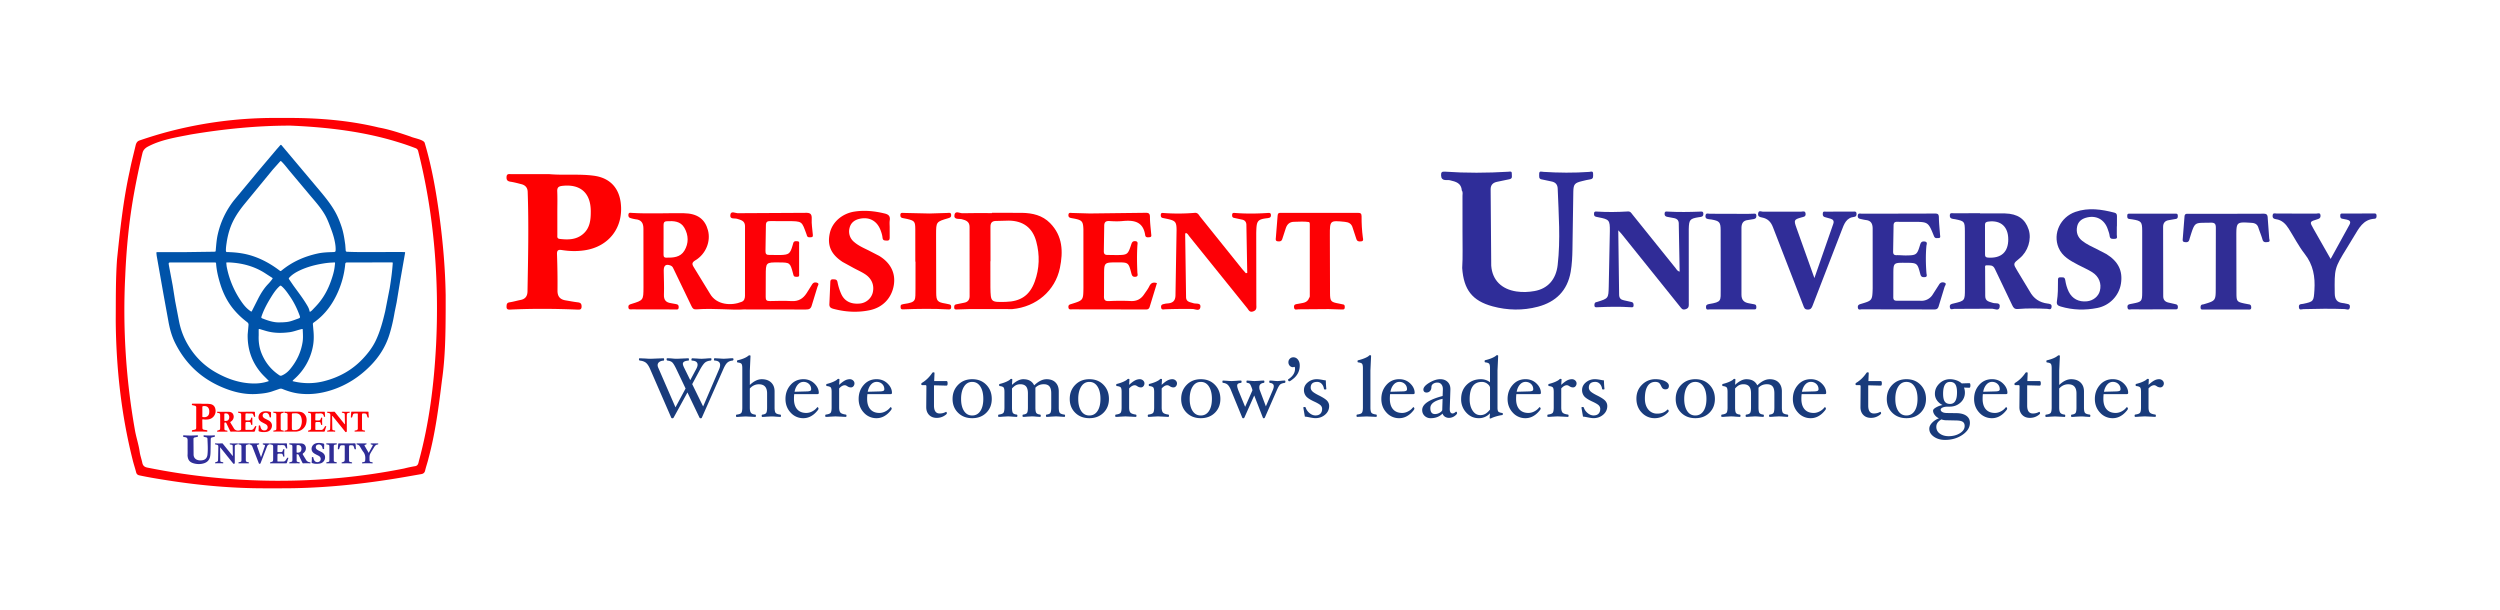 <svg xmlns="http://www.w3.org/2000/svg" width="324" height="79" fill="none" xmlns:v="https://vecta.io/nano"><path d="M94.969 46.427a5.98 5.98 0 0 0-.588.033l-.555.032a6.05 6.05 0 0 1-.566-.032l-.631-.033c-.065 0-.097.05-.097.15s.022.15.065.15c.486.022.731.213.731.573a1.36 1.36 0 0 1-.108.494l-2.095 4.884-1.416-2.895 1.046-1.943c.257-.453.473-.746.646-.874s.4-.206.683-.236c.08 0 .119-.056.119-.171 0-.087-.022-.128-.065-.128a7.57 7.57 0 0 0-.692.039l-.495.028a6.98 6.98 0 0 1-.599-.032l-.644-.032c-.022 0-.043.015-.065.048a.18.18 0 0 0-.032.102c0 .1.022.15.065.15.486.022.731.202.731.538 0 .143-.054.319-.164.527l-.785 1.47-.789-1.607c-.112-.232-.169-.401-.169-.512 0-.245.244-.386.731-.419.037 0 .054-.05.054-.15s-.028-.15-.087-.15l-.741.032-.692.033a5.63 5.63 0 0 1-.627-.033 6.39 6.39 0 0 0-.67-.032c-.052 0-.076.05-.076.15 0 .039.011.074.035.104s.048.046.073.046c.279.03.489.108.627.239s.313.421.53.872l1.195 2.509-1.31 2.44-2.227-5.125a.86.86 0 0 1-.086-.33.5.5 0 0 1 .21-.419c.141-.106.331-.169.575-.186.037 0 .054-.05.054-.15s-.028-.15-.087-.15l-.839.032-.785.033c-.218 0-.452-.011-.698-.033l-.763-.032c-.058 0-.087.05-.087.15 0 .039.013.074.039.104s.052.046.082.046c.337.037.601.132.791.288s.37.429.54.822l2.73 6.283c.026.059.078.087.158.087a.17.17 0 0 0 .153-.087l1.792-3.264 1.561 3.264a.17.17 0 0 0 .153.087c.084 0 .134-.028.154-.087l2.78-6.283c.182-.419.359-.701.53-.85s.391-.234.659-.26c.032 0 .063-.017.091-.054a.19.19 0 0 0 .041-.117c-.017-.087-.043-.13-.095-.13zm6.159 7.305c-.309-.037-.51-.111-.603-.221s-.139-.345-.139-.703V50.72c0-.482-.149-.863-.445-1.147s-.705-.427-1.221-.427c-.506 0-1.02.247-1.541.744v-1.854l.087-1.902c0-.059-.05-.087-.151-.087-.037 0-.082.022-.136.065-.296.241-.754.434-1.375.579-.058 0-.086.048-.086.145 0 .085.028.132.086.139.257.028.421.089.493.18s.106.284.106.579v5.075c0 .36-.045.597-.136.707s-.29.182-.594.217c-.058.007-.087.056-.087.147 0 .102.028.154.087.154.149 0 .326-.011.534-.032l.62-.032.668.032.582.032c.058 0 .086-.052.086-.154 0-.091-.028-.141-.086-.147-.277-.033-.463-.113-.558-.241s-.143-.356-.143-.683v-2.461c.329-.364.718-.547 1.169-.547.713 0 1.07.395 1.07 1.182v1.826c0 .36-.039.599-.117.711s-.242.184-.495.213c-.058.007-.087.056-.087.147 0 .102.028.154.087.154a5.57 5.57 0 0 0 .543-.032l.629-.032c.175 0 .379.011.611.032l.541.032c.058 0 .086-.052.086-.154.004-.091-.026-.139-.084-.147zm4.79-2.653c.13 0 .197-.05.197-.154 0-.449-.193-.857-.575-1.227s-.856-.555-1.42-.555c-.673 0-1.228.247-1.665.744s-.657 1.102-.657 1.815c0 .7.223 1.29.67 1.772a2.16 2.16 0 0 0 1.652.722 1.99 1.99 0 0 0 .856-.191c.272-.128.525-.312.756-.555s.348-.401.348-.479c0-.054-.015-.102-.045-.143s-.063-.061-.095-.061l-.028.011a1.86 1.86 0 0 1-.632.531 1.65 1.65 0 0 1-.78.208c-.512 0-.908-.158-1.185-.473s-.417-.766-.417-1.353a5.49 5.49 0 0 1 .033-.612h2.987zm-2.525-1.232c.206-.234.448-.354.729-.354a1 1 0 0 1 .722.271c.188.18.281.408.281.681 0 .106-.048.178-.145.219s-.259.063-.489.065l-1.515.043c.071-.382.212-.692.417-.926zm6.733-.702a1.32 1.32 0 0 0-.624.165c-.209.111-.459.299-.75.568l.043-.69c0-.059-.05-.087-.151-.087-.044 0-.087.022-.13.065-.071.08-.225.176-.458.286a4.97 4.97 0 0 1-.889.304c-.058 0-.086.045-.086.134 0 .098.028.145.086.145.257.028.424.089.499.18s.113.282.113.573v2.019c0 .358-.045.59-.134.698s-.292.184-.608.223c-.058.007-.086.056-.086.148 0 .102.028.154.086.154a6.64 6.64 0 0 0 .573-.032l.657-.033.718.033.631.032c.059 0 .087-.052.087-.154 0-.091-.028-.141-.087-.148-.356-.048-.588-.134-.698-.26s-.164-.347-.164-.664v-2.462c.251-.278.495-.416.73-.416.091 0 .199.041.323.126a.83.83 0 0 0 .473.158c.127 0 .236-.05.324-.154s.134-.226.134-.371-.06-.273-.179-.382a.64.64 0 0 0-.433-.16zm5.275 1.934c.13 0 .197-.05.197-.154 0-.449-.193-.857-.575-1.227s-.856-.555-1.42-.555c-.673 0-1.228.247-1.665.744s-.657 1.102-.657 1.815c0 .7.223 1.29.67 1.772a2.16 2.16 0 0 0 1.652.722 1.99 1.99 0 0 0 .856-.191c.272-.128.525-.312.756-.555s.348-.401.348-.479c0-.054-.015-.102-.045-.143s-.063-.061-.095-.061l-.028.011a1.86 1.86 0 0 1-.632.531 1.65 1.65 0 0 1-.78.208c-.512 0-.908-.158-1.185-.473s-.417-.766-.417-1.353a5.49 5.49 0 0 1 .033-.612h2.987zm-2.525-1.232c.206-.234.448-.354.729-.354a1 1 0 0 1 .722.271c.188.18.281.408.281.681 0 .106-.048.178-.145.219s-.26.063-.489.065l-1.515.043c.071-.382.212-.692.417-.926zm9.795-.461h-1.602l.043-1.045c0-.059-.05-.087-.151-.087-.063 0-.113.028-.151.089-.374.544-.811.967-1.315 1.269-.065.037-.097.089-.097.16 0 .093.039.139.119.139h.415c.086 0 .13.052.13.154l-.022 2.657v.05c0 .416.123.75.37 1.004s.577.38.99.38c.337 0 .64-.078.91-.232s.404-.278.404-.369a.23.23 0 0 0-.035-.124c-.023-.039-.049-.056-.08-.056-.246.143-.521.212-.823.212-.487 0-.731-.343-.731-1.028v-2.624l1.624.043c.095 0 .142-.098.142-.295s-.045-.297-.14-.297zm3.326-.241c-.741 0-1.351.243-1.828.731s-.716 1.095-.716 1.828c0 .722.236 1.319.709 1.787s1.083.705 1.833.705 1.36-.234 1.831-.703.707-1.065.707-1.791c0-.737-.236-1.347-.709-1.833s-1.081-.724-1.827-.724zm1.055 4.125c-.255.384-.607.577-1.057.577s-.802-.193-1.057-.583-.38-.913-.38-1.572.129-1.195.387-1.596.607-.601 1.052-.601.798.2 1.055.599.385.933.385 1.601-.13 1.193-.385 1.577zm10.895.462c-.309-.039-.508-.115-.597-.223s-.134-.343-.134-.7V50.72c0-.481-.138-.863-.415-1.147s-.663-.427-1.161-.427c-.525 0-1.063.267-1.612.798-.249-.531-.718-.798-1.412-.798-.451 0-.94.245-1.465.733l.043-.69c0-.059-.05-.087-.151-.087-.044 0-.085.022-.119.065-.063.074-.212.167-.452.282s-.538.217-.897.308c-.058 0-.087.045-.087.134 0 .098.029.145.087.145.251.028.413.089.488.18s.113.282.113.573v2.019c0 .358-.046.59-.134.698s-.288.184-.597.223c-.058.007-.086.056-.086.148 0 .102.028.154.086.154a5.42 5.42 0 0 0 .534-.032l.62-.033c.178 0 .385.011.621.033l.545.032c.058 0 .086-.052.086-.154 0-.091-.03-.141-.086-.148-.251-.028-.418-.1-.495-.212s-.117-.349-.117-.711v-2.462c.186-.204.359-.347.521-.427s.348-.119.56-.119c.335 0 .583.095.743.284s.24.488.24.896v1.826c0 .36-.039.599-.117.711s-.242.184-.495.213c-.058.006-.086.056-.086.147 0 .102.028.154.086.154a4.61 4.61 0 0 0 .508-.032l.595-.032a5.71 5.71 0 0 1 .579.032l.508.032c.059 0 .087-.052.087-.154 0-.091-.028-.141-.087-.147-.246-.028-.408-.1-.488-.213s-.119-.349-.119-.711v-2.559c.285-.299.648-.449 1.087-.449.333 0 .577.093.733.282s.233.488.233.9v1.826c0 .36-.039.599-.114.711s-.238.184-.484.213c-.059.006-.087.056-.087.147 0 .102.028.154.087.154a5.51 5.51 0 0 0 .536-.032l.614-.032c.181 0 .386.011.62.032l.534.032c.058 0 .086-.052.086-.154.002-.087-.028-.134-.086-.143zm3.236-4.587c-.742 0-1.351.243-1.829.731s-.716 1.095-.716 1.828c0 .722.236 1.319.709 1.787s1.083.705 1.834.705 1.359-.234 1.83-.703.707-1.065.707-1.791c0-.737-.235-1.347-.709-1.833s-1.083-.724-1.826-.724zm1.052 4.125c-.255.384-.607.577-1.057.577s-.802-.193-1.057-.583-.38-.913-.38-1.572.13-1.195.387-1.596.607-.601 1.053-.601.797.2 1.054.599.385.933.385 1.601-.13 1.193-.385 1.577zm5.474-4.125c-.208 0-.415.054-.625.165s-.458.299-.75.568l.043-.69c0-.059-.05-.087-.151-.087-.043 0-.087.022-.13.065-.071.08-.225.176-.458.286a4.97 4.97 0 0 1-.889.304c-.058 0-.086.045-.086.134 0 .098.028.145.086.145.258.028.424.089.5.18s.112.282.112.573v2.019c0 .358-.045.59-.134.698s-.292.184-.607.223c-.059.007-.087.056-.087.148 0 .102.028.154.087.154a6.64 6.64 0 0 0 .572-.032l.658-.033.717.033.631.032c.059 0 .087-.052.087-.154 0-.091-.028-.141-.087-.148-.356-.048-.587-.134-.698-.26s-.164-.347-.164-.664v-2.462c.251-.278.495-.416.731-.416.09 0 .199.041.322.126a.83.83 0 0 0 .473.158c.128 0 .236-.05.324-.154s.134-.226.134-.371-.06-.273-.179-.382a.64.64 0 0 0-.432-.16zm4.217 0a1.33 1.33 0 0 0-.625.165c-.209.108-.458.299-.75.568l.044-.69c0-.059-.05-.087-.152-.087-.043 0-.086.022-.129.065-.072.08-.225.176-.459.286s-.529.212-.888.304c-.058 0-.087.045-.087.134 0 .098.029.145.087.145.257.028.424.089.499.18s.113.282.113.573v2.019c0 .358-.046.59-.134.698s-.292.184-.608.223c-.058.007-.086.056-.086.148 0 .102.028.154.086.154a6.66 6.66 0 0 0 .573-.032l.657-.033.718.033.631.032c.058 0 .086-.052.086-.154 0-.091-.028-.141-.086-.148-.357-.048-.588-.134-.698-.26s-.164-.347-.164-.664v-2.462c.25-.278.495-.416.73-.416.091 0 .199.041.322.126.156.106.314.158.474.158a.41.41 0 0 0 .324-.154c.089-.102.134-.226.134-.371s-.061-.273-.18-.382-.265-.16-.432-.16zm3.698 0c-.741 0-1.351.243-1.828.731s-.716 1.095-.716 1.828c0 .722.236 1.319.709 1.787s1.083.705 1.833.705 1.36-.234 1.831-.703.707-1.065.707-1.791c0-.737-.236-1.347-.709-1.833s-1.081-.724-1.827-.724zm1.055 4.125c-.255.384-.607.577-1.057.577s-.802-.193-1.057-.583-.38-.913-.38-1.572.13-1.195.387-1.596.609-.601 1.052-.601c.448 0 .798.2 1.055.599s.385.933.385 1.601-.132 1.193-.385 1.577zm9.823-3.952a4.66 4.66 0 0 0-.541.039l-.358.028a4.49 4.49 0 0 1-.5-.032 4.53 4.53 0 0 0-.519-.032c-.058 0-.086.052-.086.154 0 .091.03.141.093.147.328.043.491.187.491.43 0 .156-.054.351-.16.583l-.865 2.03-.791-2.108c-.039-.104-.059-.23-.059-.377 0-.321.191-.508.571-.559.058-.006.087-.056.087-.148 0-.102-.029-.154-.087-.154a5.9 5.9 0 0 0-.555.032l-.606.033a4.71 4.71 0 0 1-.516-.033l-.474-.032c-.058 0-.086.05-.086.15 0 .093.028.143.086.15.171.017.29.065.355.141s.142.236.233.481l.065.171.035.171-.945 2.145-.884-2.156c-.099-.271-.149-.464-.149-.581s.034-.202.106-.256.196-.093.378-.115c.058-.006.086-.056.086-.15 0-.1-.028-.15-.086-.15a5.54 5.54 0 0 0-.545.032l-.609.032a6.92 6.92 0 0 1-.621-.032l-.536-.032c-.056 0-.084.05-.084.15 0 .093.028.143.086.15.251.026.45.108.599.245s.288.364.415.679l1.466 3.576c.026.059.071.087.136.087.058 0 .106-.028.143-.087l1.277-2.865 1.116 2.865c.021.059.062.087.118.087.063 0 .109-.028.143-.087l1.565-3.576c.154-.347.285-.577.396-.69s.315-.191.614-.234c.058-.006.086-.056.086-.148.007-.102-.024-.154-.084-.154zm1.109-3.012a.61.61 0 0 0-.448.186c-.123.124-.185.273-.185.449a.66.66 0 0 0 .17.458c.115.126.258.189.428.189.028 0 .065-.009.108-.028l.065-.017c.059 0 .087.085.087.252 0 .536-.299.995-.893 1.377l-.017.043c0 .037.017.08.049.128s.074.074.119.074c.076 0 .253-.115.53-.343a2.27 2.27 0 0 0 .618-.766c.136-.282.205-.596.205-.944 0-.306-.08-.559-.237-.759s-.355-.299-.599-.299zm3.331 4.949c-.45-.226-.739-.41-.874-.553s-.201-.297-.201-.464c0-.497.284-.744.848-.744a.76.76 0 0 1 .57.249c.16.167.26.382.299.648.011.059.062.087.153.087.106 0 .158-.028.158-.082-.037-.301-.06-.668-.071-1.1a2.41 2.41 0 0 1-.37-.054c-.341-.065-.607-.098-.795-.098-.45 0-.841.137-1.172.412s-.495.605-.495.987a1.25 1.25 0 0 0 .264.798c.175.223.538.46 1.087.711.417.193.69.356.815.486s.188.282.188.453c0 .269-.076.479-.227.629s-.363.223-.635.223c-.262 0-.517-.1-.764-.301s-.412-.436-.495-.705c-.017-.059-.071-.087-.157-.087-.106 0-.158.028-.158.082l.201 1.165c.097 0 .283.028.555.082.364.076.632.115.807.115.493 0 .914-.152 1.262-.453s.523-.677.523-1.121c0-.247-.084-.471-.255-.668s-.527-.429-1.061-.698zm7.406 2.466c-.314-.037-.515-.111-.606-.221s-.136-.345-.136-.703v-4.773l.087-1.902c0-.059-.052-.087-.154-.087-.043 0-.084.02-.119.061-.062.076-.214.171-.458.282s-.556.217-.938.315c-.059 0-.087.046-.087.135s.028.132.087.139c.261.028.428.089.501.18s.108.284.108.579v5.075c0 .358-.045.59-.138.703s-.294.184-.603.221c-.058.006-.087.056-.087.148 0 .102.029.154.087.154l.573-.028.648-.028.66.028.572.028c.059 0 .087-.052.087-.154.002-.093-.026-.143-.084-.15zm4.794-2.642c.132 0 .197-.05.197-.154 0-.449-.193-.857-.575-1.227s-.856-.555-1.42-.555c-.673 0-1.228.247-1.665.744s-.657 1.102-.657 1.815c0 .7.223 1.29.67 1.772a2.16 2.16 0 0 0 1.652.722 1.99 1.99 0 0 0 .856-.191c.272-.128.525-.312.756-.555s.348-.401.348-.479c0-.054-.015-.102-.045-.143s-.063-.061-.095-.061l-.028.011a1.85 1.85 0 0 1-.631.531c-.261.138-.521.208-.779.208-.512 0-.908-.158-1.184-.473s-.417-.766-.417-1.353c0-.21.01-.416.032-.612h2.985zm-2.525-1.232c.206-.234.448-.354.729-.354a1 1 0 0 1 .722.271c.188.18.281.408.281.681 0 .106-.048.178-.145.219s-.259.063-.488.065l-1.516.043c.072-.382.212-.692.417-.926zm8.1 3.507l-.039.011c-.16.145-.301.219-.419.219-.247 0-.37-.191-.37-.575v-.039l.082-2.472v-.065c0-.395-.121-.707-.365-.941s-.562-.349-.954-.349c-.436 0-.907.154-1.418.462s-.763.603-.763.883c0 .117.037.21.108.28s.167.104.284.104a.6.6 0 0 0 .471-.197c.119-.132.179-.315.181-.547.005-.156.08-.286.23-.39s.33-.156.544-.156.387.078.515.232.192.364.192.627v.028l-.032.852c-1.766.462-2.648 1.069-2.648 1.815 0 .304.103.555.311.757a1.1 1.1 0 0 0 .802.304c.629 0 1.137-.2 1.526-.601.054.171.156.308.307.408a.93.93 0 0 0 .527.15 1.22 1.22 0 0 0 .716-.23c.22-.154.331-.282.331-.388a.22.22 0 0 0-.039-.124c-.024-.037-.05-.056-.08-.056zm-1.803-.197c-.065.143-.19.263-.378.36a1.21 1.21 0 0 1-.567.145c-.397 0-.596-.26-.596-.779 0-.555.529-.954 1.586-1.195l-.045 1.468zm7.771.367c-.262-.037-.428-.098-.502-.182s-.108-.254-.108-.505v-4.815l.087-1.902c0-.059-.052-.087-.154-.087-.041 0-.077.017-.114.054-.087.087-.257.189-.508.301s-.549.21-.891.291c-.058 0-.088.048-.088.145 0 .085.028.132.086.139.262.028.428.089.502.18s.108.284.108.579v1.817a1.93 1.93 0 0 0-1.168-.395c-.737 0-1.351.239-1.839.713s-.733 1.098-.733 1.867a2.5 2.5 0 0 0 .661 1.744c.441.484.978.727 1.604.727a1.9 1.9 0 0 0 1.473-.633l-.044.59c0 .058.031.087.089.087.037 0 .095-.019.175-.061.153-.076.367-.154.64-.23s.514-.128.72-.154c.058-.007.086-.05.086-.128.004-.093-.024-.143-.082-.143zm-1.58-.438c-.214.26-.417.443-.61.551a1.29 1.29 0 0 1-.642.163c-.415 0-.748-.195-1.003-.586s-.382-.881-.382-1.473c0-1.496.529-2.245 1.591-2.245a1.16 1.16 0 0 1 .717.252c.22.168.331.347.331.536v2.802h-.002zm6.398-2.007c.132 0 .197-.05.197-.154 0-.449-.192-.857-.575-1.227s-.856-.555-1.42-.555c-.672 0-1.228.247-1.664.744s-.658 1.102-.658 1.815c0 .7.223 1.29.671 1.772a2.16 2.16 0 0 0 1.651.722 1.99 1.99 0 0 0 .856-.191c.272-.128.525-.312.757-.555s.348-.401.348-.479c0-.054-.016-.102-.046-.143s-.062-.061-.095-.061l-.028.011a1.85 1.85 0 0 1-.631.531 1.65 1.65 0 0 1-.778.208c-.513 0-.908-.158-1.185-.473s-.417-.766-.417-1.353a5.75 5.75 0 0 1 .032-.612h2.985zm-2.526-1.232c.205-.234.447-.354.728-.354a1 1 0 0 1 .722.271c.188.18.281.408.281.681 0 .106-.048.178-.145.219s-.259.063-.488.065l-1.516.043c.074-.382.212-.692.418-.926zm6.733-.702a1.33 1.33 0 0 0-.625.165c-.209.108-.458.299-.75.568l.044-.69c0-.059-.05-.087-.152-.087-.043 0-.086.022-.13.065-.071.08-.224.176-.458.286s-.529.212-.888.304c-.059 0-.087.045-.087.134 0 .098.028.145.087.145.257.028.423.089.499.18s.113.282.113.573v2.019c0 .358-.046.59-.134.698s-.292.184-.608.223c-.058.007-.086.056-.086.148 0 .102.028.154.086.154.149 0 .339-.011.573-.032l.657-.033.718.033.631.032c.058 0 .086-.052.086-.154 0-.091-.028-.141-.086-.148-.357-.048-.588-.134-.698-.26s-.165-.347-.165-.664v-2.462c.251-.278.495-.416.731-.416.091 0 .199.041.322.126.156.106.314.158.474.158a.41.41 0 0 0 .324-.154.55.55 0 0 0 .134-.371c0-.145-.061-.273-.18-.382s-.265-.16-.432-.16zm3.277 2.11c-.45-.226-.739-.41-.873-.553s-.201-.297-.201-.464c0-.497.283-.744.847-.744.22 0 .411.082.571.249s.259.382.298.648c.011.059.063.087.153.087.106 0 .158-.028.158-.082-.037-.301-.06-.668-.071-1.1-.058 0-.182-.017-.37-.054-.341-.065-.607-.098-.795-.098-.45 0-.841.137-1.172.412s-.495.605-.495.987a1.25 1.25 0 0 0 .264.798c.175.223.538.46 1.087.711.417.193.69.356.815.486s.188.282.188.453c0 .269-.075.479-.227.629s-.363.223-.635.223c-.262 0-.517-.1-.763-.301s-.413-.436-.495-.705c-.018-.059-.072-.087-.158-.087-.106 0-.158.028-.158.082l.201 1.165c.097 0 .283.028.556.082.363.076.631.115.806.115.493 0 .914-.152 1.262-.453s.523-.677.523-1.121c0-.247-.084-.471-.255-.668s-.527-.429-1.061-.698zm7.546-1.761c.177 0 .322.035.432.102s.217.208.314.423c.084.182.166.302.248.356a.56.56 0 0 0 .314.082c.298 0 .447-.15.447-.449 0-.236-.17-.44-.51-.61s-.754-.254-1.245-.254a2.38 2.38 0 0 0-1.725.714c-.484.475-.728 1.076-.728 1.802 0 .733.231 1.338.694 1.817a2.24 2.24 0 0 0 1.671.72c.283 0 .551-.046.804-.137a2.27 2.27 0 0 0 .698-.406c.212-.178.318-.304.318-.377a.23.23 0 0 0-.046-.139c-.03-.041-.062-.063-.095-.063l-.028.011c-.324.347-.761.52-1.314.52a1.43 1.43 0 0 1-1.168-.538c-.291-.36-.436-.833-.436-1.418 0-.703.114-1.238.346-1.605s.57-.553 1.009-.553zm5.182-.349c-.742 0-1.351.243-1.829.731s-.715 1.095-.715 1.828c0 .722.235 1.319.709 1.787s1.083.705 1.833.705 1.359-.234 1.83-.703.707-1.065.707-1.791c0-.737-.235-1.347-.709-1.833s-1.08-.724-1.826-.724zm1.055 4.125c-.255.384-.608.577-1.057.577s-.802-.193-1.057-.583-.381-.913-.381-1.572.13-1.195.387-1.596.61-.601 1.053-.601.797.2 1.055.599.384.933.384 1.601-.131 1.193-.384 1.577zm10.892.462c-.309-.039-.508-.115-.597-.223s-.134-.343-.134-.7V50.72c0-.481-.138-.863-.415-1.147s-.663-.427-1.16-.427c-.526 0-1.064.267-1.613.798-.249-.531-.718-.798-1.412-.798-.451 0-.94.245-1.465.733l.043-.69c0-.059-.05-.087-.151-.087-.043 0-.084.022-.119.065-.061.074-.212.167-.452.282s-.538.217-.897.308c-.058 0-.086.045-.086.134 0 .098.028.145.086.145.251.028.413.089.489.18s.112.282.112.573v2.019c0 .358-.045.59-.134.698s-.288.184-.597.223c-.058.007-.086.056-.086.148 0 .102.028.154.086.154a5.21 5.21 0 0 0 .534-.032l.621-.033a6.79 6.79 0 0 1 .62.033l.545.032c.058 0 .086-.052.086-.154 0-.091-.028-.141-.086-.148-.251-.028-.417-.1-.495-.212s-.117-.349-.117-.711v-2.462c.186-.204.359-.347.521-.427s.348-.119.56-.119c.335 0 .584.095.743.284s.24.488.24.896v1.826c0 .36-.038.599-.116.711s-.242.184-.495.213c-.059.006-.087.056-.087.147 0 .102.028.154.087.154a4.79 4.79 0 0 0 .508-.032l.594-.032c.175 0 .368.011.579.032l.508.032c.059 0 .087-.052.087-.154 0-.091-.028-.141-.087-.147-.246-.028-.408-.1-.488-.213s-.119-.349-.119-.711v-2.559c.285-.299.648-.449 1.087-.449.333 0 .577.093.735.282s.234.488.234.9v1.826c0 .36-.039.599-.115.711s-.238.184-.484.213c-.058.006-.087.056-.087.147 0 .102.029.154.087.154a5.51 5.51 0 0 0 .536-.032l.614-.032a7 7 0 0 1 .62.032l.534.032c.059 0 .087-.052.087-.154 0-.087-.031-.134-.089-.143zm4.814-2.653c.132 0 .197-.05.197-.154 0-.449-.193-.857-.575-1.227s-.856-.555-1.42-.555c-.673 0-1.228.247-1.665.744s-.657 1.102-.657 1.815c0 .7.223 1.29.67 1.772a2.16 2.16 0 0 0 1.652.722 1.99 1.99 0 0 0 .856-.191c.272-.128.525-.312.756-.555s.348-.401.348-.479c0-.054-.015-.102-.045-.143s-.063-.061-.095-.061l-.028.011a1.86 1.86 0 0 1-.632.531c-.261.139-.521.208-.778.208-.512 0-.908-.158-1.184-.473s-.418-.766-.418-1.353a5.49 5.49 0 0 1 .033-.612h2.985zm-2.527-1.232c.205-.234.448-.354.729-.354a1 1 0 0 1 .722.271c.188.18.281.408.281.681 0 .106-.048.178-.145.219s-.26.063-.489.065l-1.515.043c.073-.382.212-.692.417-.926zm9.796-.461h-1.601l.043-1.045c0-.059-.052-.087-.151-.087-.063 0-.113.028-.152.089-.374.544-.81.967-1.314 1.269-.065.037-.097.089-.097.16 0 .093.041.139.119.139h.415c.086 0 .129.052.129.154l-.021 2.657v.05c0 .416.123.75.369 1.004s.577.38.99.38a1.8 1.8 0 0 0 .91-.232c.271-.154.407-.278.407-.369a.23.23 0 0 0-.035-.124c-.024-.039-.05-.056-.08-.056-.246.143-.521.212-.823.212-.487 0-.731-.343-.731-1.028v-2.624l1.623.043c.095 0 .143-.098.143-.295s-.05-.297-.143-.297zm3.327-.241c-.741 0-1.351.243-1.828.731s-.716 1.095-.716 1.828c0 .722.236 1.319.709 1.787s1.083.705 1.833.705 1.36-.234 1.831-.703.707-1.065.707-1.791c0-.737-.236-1.347-.709-1.833s-1.081-.724-1.827-.724zm1.055 4.125c-.255.384-.607.577-1.057.577s-.802-.193-1.057-.583-.38-.913-.38-1.572.129-1.195.387-1.596.609-.601 1.052-.601.798.2 1.055.599.385.933.385 1.601-.132 1.193-.385 1.577zm7.237-3.316c0-.197-.047-.295-.14-.295l-.986.032a1.91 1.91 0 0 0-.679-.399c-.275-.098-.553-.148-.836-.148a1.91 1.91 0 0 0-1.379.564c-.385.375-.58.815-.58 1.319 0 .315.087.599.262.852s.417.46.731.612a2.63 2.63 0 0 0-.83.302c-.268.15-.4.291-.4.423 0 .186.071.373.212.562s.324.334.551.436a2.25 2.25 0 0 0-.88.566c-.249.256-.374.52-.374.79 0 .401.197.742.588 1.021s.875.421 1.448.421c.876 0 1.632-.221 2.27-.662s.958-.956.958-1.548c0-.39-.152-.694-.454-.913s-.727-.334-1.269-.345l-1.26-.017c-.253-.004-.452-.046-.593-.128s-.212-.186-.212-.314c0-.102.085-.191.255-.269s.4-.115.69-.115h.216c.554 0 1.023-.176 1.405-.525a1.7 1.7 0 0 0 .573-1.312 1.74 1.74 0 0 0-.119-.633l.692.022c.093-.002.14-.1.14-.297zm-3.754 4.401a1.85 1.85 0 0 0 .665.111l1.265.028c.389.007.666.065.83.174s.249.288.249.54c0 .371-.206.683-.616.939s-.895.382-1.455.382c-.465 0-.848-.113-1.15-.336a1.04 1.04 0 0 1-.452-.876c-.002-.397.221-.716.664-.961zm1.119-2.006c-.322 0-.553-.104-.693-.315s-.21-.547-.21-1.008c0-1.022.3-1.531.901-1.531.316 0 .545.108.688.327s.214.562.214 1.028c.002 1-.299 1.499-.9 1.499zm7.235-1.27c.132 0 .197-.05.197-.154 0-.449-.192-.857-.575-1.227s-.856-.555-1.42-.555c-.673 0-1.228.247-1.665.744s-.657 1.102-.657 1.815c0 .7.223 1.29.67 1.772a2.16 2.16 0 0 0 1.652.722 1.99 1.99 0 0 0 .856-.191c.272-.128.525-.312.756-.555s.348-.401.348-.479c0-.054-.015-.102-.045-.143s-.063-.061-.095-.061l-.028.011a1.85 1.85 0 0 1-.631.531c-.261.138-.521.208-.779.208-.512 0-.908-.158-1.184-.473s-.417-.766-.417-1.353c0-.21.01-.416.032-.612h2.985zm-2.527-1.232c.206-.234.448-.354.729-.354a1 1 0 0 1 .722.271c.188.18.281.408.281.681 0 .106-.048.178-.145.219s-.259.063-.489.065l-1.515.043c.074-.382.212-.692.417-.926zm6.909-.461h-1.602l.043-1.045c0-.059-.052-.087-.151-.087a.17.17 0 0 0-.151.089c-.374.544-.811.967-1.315 1.269-.064.037-.097.089-.097.16 0 .093.041.139.119.139h.415c.086 0 .13.052.13.154l-.022 2.657v.05c0 .416.123.75.37 1.004s.577.38.99.38c.337 0 .64-.078.91-.232s.406-.278.406-.369a.24.24 0 0 0-.034-.124c-.024-.039-.05-.056-.08-.056a1.61 1.61 0 0 1-.824.212c-.486 0-.731-.343-.731-1.028v-2.624l1.624.043c.095 0 .142-.098.142-.295s-.049-.297-.142-.297zm6.478 4.346c-.309-.037-.51-.111-.603-.221s-.138-.345-.138-.703V50.72c0-.482-.149-.863-.446-1.147s-.704-.427-1.221-.427c-.506 0-1.02.247-1.541.744v-1.854l.086-1.902c0-.059-.049-.087-.151-.087-.037 0-.082.022-.136.065-.296.241-.754.434-1.375.579-.058 0-.086.048-.086.145 0 .085.028.132.086.139.257.028.422.089.493.18s.106.284.106.579v5.075c0 .36-.045.597-.136.707s-.29.182-.595.217c-.058.007-.086.056-.086.147 0 .102.028.154.086.154a5.42 5.42 0 0 0 .534-.032l.621-.032.667.032.582.032c.058 0 .086-.052.086-.154 0-.091-.028-.141-.086-.147-.277-.033-.463-.113-.558-.241s-.142-.356-.142-.683v-2.461c.328-.364.717-.547 1.169-.547.713 0 1.07.395 1.07 1.182v1.826c0 .36-.039.599-.117.711s-.242.184-.495.213c-.058.007-.088.056-.088.147 0 .102.028.154.088.154.147 0 .327-.011.543-.032l.629-.032a6.72 6.72 0 0 1 .612.032l.54.032c.058 0 .086-.052.086-.154.005-.091-.025-.139-.084-.147zm4.79-2.653c.132 0 .197-.05.197-.154 0-.449-.192-.857-.575-1.227s-.856-.555-1.42-.555a2.12 2.12 0 0 0-1.665.744c-.438.497-.657 1.102-.657 1.815 0 .7.223 1.29.67 1.772a2.16 2.16 0 0 0 1.652.722 1.99 1.99 0 0 0 .856-.191c.272-.128.525-.312.757-.555s.348-.401.348-.479c0-.054-.016-.102-.046-.143s-.063-.061-.095-.061l-.028.011a1.85 1.85 0 0 1-.631.531 1.65 1.65 0 0 1-.778.208c-.513 0-.908-.158-1.185-.473s-.417-.766-.417-1.353a5.75 5.75 0 0 1 .032-.612h2.985zm-2.524-1.232c.205-.234.447-.354.728-.354a1 1 0 0 1 .722.271c.188.18.281.408.281.681 0 .106-.047.178-.145.219s-.259.063-.488.065l-1.516.043c.074-.382.212-.692.418-.926zm7.163-.54a.62.62 0 0 0-.43-.165c-.208 0-.415.054-.625.165s-.458.299-.75.568l.043-.69c0-.059-.049-.087-.151-.087-.043 0-.086.022-.13.065-.071.08-.224.176-.458.286s-.53.212-.888.304c-.059 0-.087.045-.087.134 0 .098.028.145.087.145.257.028.423.089.499.18s.112.282.112.573v2.019c0 .358-.045.59-.134.698s-.291.184-.607.223c-.058.007-.087.056-.087.148 0 .102.029.154.087.154.149 0 .339-.011.573-.032l.657-.033.718.033.631.032c.058 0 .086-.052.086-.154 0-.091-.028-.141-.086-.148-.357-.048-.588-.134-.698-.26s-.165-.347-.165-.664v-2.462c.251-.278.495-.416.731-.416.091 0 .199.041.322.126a.83.83 0 0 0 .473.158.41.41 0 0 0 .325-.154.55.55 0 0 0 .134-.371.52.52 0 0 0-.182-.377z" fill="#193b7b"/><path d="M57.757 38.175c-.054-3.362-.348-6.725-.791-10.068-.437-3.225-.988-6.435-1.917-9.56-.097-.46-1.414-.633-1.844-.848-1.358-.462-2.715-.92-4.131-1.176-3.787-.917-7.702-1.236-11.586-1.238h-1.913a54.1 54.1 0 0 0-13.571 1.729c-1.316.343-2.613.742-3.9 1.182-.337.098-.467.373-.536.688-.255 1.093-.547 2.178-.759 3.281-.837 3.769-1.243 7.608-1.641 11.443-.186 2.598-.151 5.318-.169 7.927.045 6.042.705 12.124 2.177 17.995.132.568.326 1.121.469 1.687.054.215.184.332.391.384 1.226.265 2.462.462 3.701.657 4.209.662 8.471 1.039 12.728 1.026H36.5c4.568.011 9.144-.401 13.666-1.093 1.485-.221 2.964-.492 4.442-.748.266-.046.426-.193.484-.442.127-.54.318-1.061.443-1.601.889-3.303 1.325-6.702 1.74-10.091.441-3.041.471-6.123.484-9.183v-1.95h-.002zM56.51 44.79c-.262 5.051-.895 10.113-2.233 14.997-.069.343-.143.601-.553.64a17.7 17.7 0 0 0-1.355.291c-10.938 2.186-22.371 2.095-33.3-.124-.367-.078-.556-.265-.629-.627-.093-.464-.266-.915-.331-1.382-.138-1.008-.484-1.967-.644-2.967a88.7 88.7 0 0 1-1.232-19.901c.151-3.574.499-7.14 1.137-10.662a97.62 97.62 0 0 1 1.094-5.218c.091-.377.322-.609.629-.796 1.734-.944 3.733-1.236 5.646-1.614 4.258-.711 8.58-1.149 12.901-1.147 4.762.204 9.552.753 14.113 2.193.705.215 1.399.46 2.088.724a.52.52 0 0 1 .355.395c2.077 8.2 2.741 16.756 2.315 25.197z" fill="#fe0004"/><path d="M33.199 55.233c-.045-.022-.108-.026-.145.035l-.151.241c-.093.145-.218.221-.4.21-.195-.011-.389-.007-.584 0-.082.002-.114-.022-.112-.108l.002-.57c0-.358 0-.358.357-.356.292.002.294.004.372.291l.011.043c.015.063.065.05.108.05.056 0 .045-.043.045-.076v-.794c.002-.033.013-.076-.039-.08-.043-.004-.093-.015-.114.043-.009.024-.013.048-.022.072-.065.221-.095.245-.322.254-.1.004-.199-.004-.298-.002-.076.002-.106-.024-.104-.104l.011-.69c0-.095.043-.117.128-.113l.432.002c.43 0 .396 0 .53.356.004.009.004.02.009.028.017.061.067.05.11.048.06-.004.05-.048.045-.089-.011-.134-.035-.269-.028-.403.009-.147-.052-.167-.179-.163l-1.807.011c-.065-.002-.179-.076-.192.05s.115.078.179.1c.104.032.21.052.214.191v1.874c-.002.065-.017.132-.089.16-.272.111-.672.089-.847-.217l-.437-.716c-.054-.087-.043-.128.048-.182.279-.169.413-.505.335-.8s-.281-.453-.653-.46c-.463-.007-.927.019-1.39-.009-.035-.002-.084-.017-.091.045-.006.052.013.087.067.098.039.009.078.024.117.026.16.013.22.1.218.256l.002 1.575c-.002.338-.004.34-.324.438-.045.013-.082.024-.08.087.004.072.054.061.095.059l1.165.002c.039.002.082.013.087-.052.004-.054-.013-.085-.069-.091l-.132-.024a.19.19 0 0 1-.195-.228l-.004-.644c-.002-.141.061-.186.188-.134.052.022.067.072.089.115l.467.972c.03.065.058.091.132.087.486-.037.975.026 1.262.002l1.667.002c.097.002.14-.024.166-.119.041-.165.099-.325.149-.486.006-.041.05-.089.002-.111zm-3.569-.865c-.108.18-.3.191-.489.187-.076-.002-.069-.056-.069-.104v-.388-.373c0-.061.009-.104.084-.108.184-.011.367-.006.473.176.112.2.117.414 0 .612z" fill="#fd0006"/><path d="M24.295 56.929c-.015-.204-.16-.241-.324-.28-.082-.02-.231.041-.236-.134-.002-.076.017-.104.099-.1.573.041 1.144.037 1.716.002.039-.002.099-.024.095.052-.004.059.035.134-.069.152l-.335.069c-.104.024-.164.082-.167.197l.015 2.069c.028.399.288.638.681.698.166.026.329.017.491-.011.357-.063.579-.31.625-.705.08-.687.026-1.377 0-2.067-.004-.111-.063-.174-.173-.193-.082-.015-.164-.043-.246-.052-.102-.011-.078-.082-.082-.143-.004-.098.065-.065.114-.063a9.06 9.06 0 0 0 1.239 0c.043-.002.106-.037.106.054-.002.063.019.134-.078.148-.073.011-.147.03-.218.048-.199.048-.233.082-.238.282l-.024 1.559c-.004.204-.013.408-.048.612-.089.512-.404.816-.886.943-.406.108-.821.1-1.228-.011-.549-.15-.78-.451-.819-1.035.022-.317.006-.636.009-.952v-.998c-.002-.046.015-.098-.019-.143z" fill="#2f2d99"/><path d="M27.925 53.09c-.052-.421-.305-.677-.724-.731-.398-.052-.795-.006-1.193-.041h-1.016c-.058 0-.121-.02-.125.078-.004.085.03.113.108.126.097.015.195.041.29.065a.2.2 0 0 1 .166.202l-.004 2.668c-.002.128-.058.206-.188.23l-.292.063c-.076.011-.08.056-.082.115-.002.072.039.082.095.08.603-.03 1.204-.024 1.807 0 .058.002.108.002.108-.083 0-.078-.032-.104-.104-.113l-.324-.052c-.151-.024-.221-.104-.218-.265l-.013-.974c-.004-.113.043-.121.134-.108a1.98 1.98 0 0 0 .61.007 1.09 1.09 0 0 0 .966-1.267zm-1.025.844c-.182.145-.393.145-.612.119-.078-.009-.063-.063-.063-.108v-.599l-.002-.568c-.004-.106.039-.134.136-.145.484-.054.761.189.763.677 0 .234-.022.464-.223.625z" fill="#fe0001"/><path d="M40.129 59.902a.6.6 0 0 1-.482-.332l-.333-.551c-.119-.195-.119-.197.058-.338a.75.75 0 0 0 .246-.781c-.093-.286-.296-.427-.642-.436-.225-.004-.447 0-.672 0v-.004h-.718c-.041 0-.093-.022-.099.052-.004.065.026.091.084.1l.058.009c.253.052.264.059.264.325l.002 1.559c0 .319-.002.321-.307.395-.056.013-.108.019-.099.098.011.087.076.05.115.048l1.031-.004c.065.002.18.072.201-.043.026-.139-.112-.091-.179-.113-.099-.035-.212-.039-.21-.187l-.004-.75c0-.03-.015-.082.039-.08.084.004.173-.02.225.095l.471.985c.035.072.065.108.151.102a6.02 6.02 0 0 1 .791-.004c.041.002.106.041.119-.041.015-.089-.052-.093-.11-.102zm-1.604-1.241c-.065-.004-.087-.022-.087-.087v-.794c-.002-.08.041-.089.099-.095.331-.041.53.141.53.482s-.19.518-.543.494z" fill="#302d96"/><path d="M39.424 53.628c-.208-.21-.471-.269-.75-.273l-.806-.002v.009c-.264 0-.528-.004-.791.004-.071.002-.19-.078-.212.041-.026.141.121.1.194.117.119.028.21.067.21.206l.002 1.857c0 .098-.05.158-.149.176l-.203.041c-.054.009-.058.039-.058.082 0 .063.041.056.082.054l.313-.009h1.163c.64-.059 1.148-.492 1.273-1.104.084-.432.071-.855-.268-1.199zm-.413 1.57c-.136.369-.378.531-.776.54s-.402.011-.411-.384v-.705h.004l-.002-.915c-.002-.124.048-.169.164-.165l.329-.009c.38.004.633.189.733.56a1.75 1.75 0 0 1-.041 1.078z" fill="#fd0005"/><path d="M28.525 57.97l.024 1.739c0 .091.043.137.13.152l.203.046c.052.011.056.046.056.089.002.065-.043.054-.082.052a8.26 8.26 0 0 0-.897 0c-.039.002-.082.009-.082-.054 0-.043.006-.08.058-.087.32-.1.32-.1.329-.421l.03-1.499c.004-.297-.017-.317-.307-.373l-.073-.015c-.05-.015-.052-.054-.048-.095.004-.052.045-.046.078-.043a6.33 6.33 0 0 0 .837-.004c.071-.004.093.046.128.087l1.163 1.447c.026.033.043.078.108.096l-.024-1.317c-.007-.078-.05-.117-.121-.13l-.19-.035c-.05-.009-.078-.035-.071-.093s.047-.052.087-.05c.29.015.577.013.867 0 .043-.002.091-.015.095.059.002.061-.028.078-.078.087l-.045.006c-.244.039-.266.067-.272.321v2.011c.002.069.009.128-.084.158s-.112-.022-.154-.072l-1.574-1.961c-.017-.026-.045-.054-.089-.1z" fill="#302c97"/><path d="M44.705 54.964l-.024-1.297c-.006-.074-.045-.117-.121-.132l-.203-.043c-.054-.009-.058-.041-.056-.087.002-.052.039-.05.074-.048.294.024.588.02.882 0 .041-.002.08-.006.082.054.002.052-.022.074-.067.08-.311.037-.318.085-.326.403l.002 1.919c.002.074.017.143-.082.18s-.121-.037-.162-.087l-1.55-1.921c-.026-.033-.043-.078-.097-.091-.004.013-.013.026-.013.039l.024 1.679c.002.132.108.134.197.165.071.024.205-.02.186.108-.02.117-.141.048-.21.046-.244-.004-.489 0-.733.009-.043.002-.104.026-.108-.059-.004-.076.052-.076.097-.087.032-.009.069-.009.104-.013.121-.015.18-.076.186-.206l.03-1.755c-.002-.221-.032-.252-.249-.299l-.117-.024c-.05-.009-.061-.041-.058-.087.002-.054.039-.05.073-.048.279.022.558.017.837-.004.086-.006.11.059.147.106l1.124 1.401c.03.039.065.074.097.111.011-.006.022-.011.035-.013z" fill="#fd0006"/><path d="M36.095 57.462l.986-.002c.084-.002.11.02.11.104.002.154.019.308.03.464.004.043.026.098-.05.095-.043-.002-.086.015-.115-.056-.153-.384-.158-.382-.569-.382-.14 0-.279.004-.419-.002-.08-.002-.104.028-.104.104l-.011.69c-.002.074.015.111.097.109s.169.009.253.006c.277-.002.298-.015.376-.28.02-.067.041-.104.119-.098.097.009.058.08.054.124-.022.245-.017.488.002.733.002.039.037.104-.054.108a.09.09 0 0 1-.112-.082c-.08-.306-.084-.304-.404-.306-.326-.002-.326-.002-.326.323l-.002.599a.08.08 0 0 0 .104.102h.627c.151.007.259-.052.339-.173l.169-.265c.039-.069.108-.069.156-.046s.002.076-.009.115l-.154.501c-.019.074-.045.106-.13.104l-1.956-.002c-.037.002-.095.028-.104-.048-.006-.065.026-.082.082-.1.305-.091.309-.093.32-.416v-1.633c-.004-.124-.047-.2-.175-.217l-.132-.026c-.048-.011-.099-.013-.095-.089.004-.085.063-.059.108-.059h.988z" fill="#302d97"/><path d="M42.286 55.237l-.195.633c-.017.061-.054.074-.11.074l-1.971-.002c-.043.002-.091.011-.097-.059-.004-.063.037-.072.082-.085.318-.1.316-.1.322-.427v-1.572c-.009-.204-.035-.241-.229-.282l-.089-.015c-.045-.009-.087-.02-.084-.083.002-.076.056-.056.095-.056l.478.013 1.478-.017c.091-.002.132.011.132.115 0 .15.022.299.032.449.002.039.02.085-.041.091-.05.004-.108.013-.119-.056-.054-.367-.305-.406-.605-.377-.112.011-.229.009-.344 0-.106-.006-.151.024-.149.139l-.011.659c-.002.078.024.111.099.109l.253.004c.277-.004.29-.013.378-.278.019-.058.037-.1.108-.093.084.006.061.067.058.111a6.38 6.38 0 0 0 0 .733c.002.041.03.104-.054.111-.071.006-.091-.03-.106-.093-.076-.293-.08-.295-.385-.293-.346 0-.346 0-.346.351l-.002.54c-.004.108.019.152.138.145.195-.011.389-.011.582-.002a.38.38 0 0 0 .354-.178c.048-.069.102-.137.138-.213.041-.093.095-.13.208-.095z" fill="#fd0002"/><path d="M42.003 57.866v.226c-.002.043.035.111-.052.111-.063.002-.132.017-.141-.085-.006-.059-.03-.115-.048-.173a.45.45 0 0 0-.601-.31c-.119.037-.203.113-.227.234-.032.154.011.288.138.386.119.093.255.154.389.221l.264.137c.324.2.447.46.393.802a.8.8 0 0 1-.638.653c-.331.065-.662.059-.99-.039-.082-.024-.117-.056-.102-.145.03-.182.028-.369.028-.553 0-.045-.006-.093.065-.091.056.002.119-.02.132.074a1.08 1.08 0 0 0 .095.315c.093.189.27.284.493.26.169-.017.309-.132.348-.284.05-.195-.022-.386-.205-.503-.121-.076-.255-.132-.383-.2-.212-.113-.428-.223-.527-.462-.16-.382.05-.826.454-.967.355-.124.707-.069 1.059.022.054.013.069.048.067.1v.269z" fill="#2f2d98"/><path d="M35.127 53.747v.254c0 .054-.002.1-.078.095-.056-.002-.106.002-.115-.08-.006-.069-.028-.137-.054-.202-.097-.254-.311-.364-.573-.299-.132.033-.225.111-.255.243-.035.15.011.278.125.377s.244.154.374.217l.292.15c.311.189.447.466.393.789-.058.343-.294.594-.642.668a2.06 2.06 0 0 1-.975-.037c-.078-.022-.117-.05-.108-.141l.024-.553c.002-.054.002-.1.078-.095.056.004.102-.002.117.078.019.106.054.212.099.312.089.197.266.282.506.258.162-.017.303-.137.339-.293a.44.44 0 0 0-.203-.49c-.095-.063-.201-.108-.303-.163l-.3-.165c-.313-.206-.417-.442-.344-.774.065-.295.331-.525.655-.575.275-.043.545-.015.813.05.108.026.151.072.136.182-.009.063-.002.128-.002.193z" fill="#fd0006"/><path d="M47.783 58.692l.508-.924c.045-.08.013-.121-.067-.139-.043-.011-.089-.017-.132-.026-.052-.011-.052-.052-.05-.093.002-.054.041-.048.073-.045l.837-.002c.039-.002.069.002.069.052.002.043-.002.087-.054.091-.311.015-.424.262-.56.481l-.179.295c-.35.568-.346.568-.337 1.241.002.16.058.245.214.262a.44.44 0 0 1 .073.013c.052.015.13.002.121.095-.011.106-.093.056-.138.054a16.08 16.08 0 0 0-1.12.002c-.043.002-.117.041-.121-.059-.004-.089.063-.074.11-.085.294-.061.29-.072.309-.373.024-.36-.03-.683-.261-.978-.164-.21-.288-.453-.432-.681-.082-.13-.184-.236-.348-.258-.054-.007-.093-.026-.089-.095.004-.087.065-.059.108-.056h1.076c.041-.002.106-.035.11.052.004.063-.028.082-.084.1-.218.065-.216.067-.104.265l.467.811z" fill="#2f2d97"/><path d="M33.828 59.26l.51-1.468c.026-.072 0-.117-.071-.137l-.158-.043c-.056-.015-.061-.059-.054-.106.007-.054.045-.041.08-.041l.746-.002c.041-.002.08-.007.087.052.004.048-.011.085-.058.089-.223.022-.279.195-.344.367l-.787 2.034c-.026.065-.05.108-.134.106s-.095-.052-.117-.108l-.821-2.119a.37.37 0 0 0-.294-.262c-.063-.013-.119-.024-.106-.111.013-.095.087-.05.128-.048h1.031c.047-.002.117-.035.125.058.006.078-.054.08-.108.095-.208.056-.214.074-.141.28l.486 1.364z" fill="#302d98"/><path d="M44.969 57.462l.986-.002c.099-.002.125.026.127.124l.039.538c.002.037.039.098-.037.106-.056.006-.119.02-.143-.065l-.112-.325c-.028-.089-.091-.122-.179-.128-.415-.028-.415-.028-.415.382l.002 1.529c.002.21.017.226.218.269l.117.022c.052.006.063.035.065.082.002.061-.035.061-.078.059-.404-.013-.806-.022-1.211 0-.039.002-.08.007-.08-.056 0-.048.011-.078.063-.082.346-.1.346-.1.346-.453l.002-1.605c0-.111-.017-.156-.143-.154-.434.013-.415-.052-.558.405-.017.059-.02.13-.117.124-.065-.004-.084-.017-.078-.087l.048-.596c.004-.095.058-.082.121-.082l1.016-.002z" fill="#302d95"/><path d="M46.361 53.599c-.134-.022-.268-.009-.402-.007a.22.22 0 0 0-.221.167l-.093.284c-.019.072-.067.078-.125.072-.069-.009-.052-.063-.05-.104l.045-.581c.004-.069.032-.08.093-.078h2.06c.071-.002.095.022.095.093a4.18 4.18 0 0 0 .035.568c.004.039.028.096-.045.102-.058.007-.108.004-.13-.067l-.097-.299c-.03-.108-.102-.147-.208-.158-.404-.041-.404-.041-.404.364l.004 1.542c.002.221.022.243.24.282l.102.022c.056.006.054.046.054.087-.002.052-.039.052-.074.05l-.359-.011-.806.006c-.048 0-.117.037-.123-.058-.006-.087.063-.078.11-.089.112-.026.244-.015.294-.158.024-.024.017-.056.017-.085V53.68c.007-.024.013-.056-.013-.08z" fill="#fd0104"/><path d="M42.971 60.049c-.19 0-.378.002-.569-.002-.041 0-.104.035-.112-.052s.05-.085.102-.095c.015-.002.03-.007.043-.009.238-.046.253-.061.253-.302v-1.666c0-.243-.026-.271-.264-.31l-.089-.013c-.056-.009-.05-.05-.05-.091 0-.054.035-.052.069-.05h1.226c.039-.002.069-.002.071.05 0 .041.004.082-.05.093l-.19.032c-.106.015-.156.078-.156.184l.002 1.874c0 .095.048.148.136.169l.188.043a.07.07 0 0 1 .071.089c-.004.063-.045.052-.084.052l-.599.002z" fill="#302d96"/><path d="M31.58 60.05c-.194 0-.389.002-.581-.002-.037 0-.093.028-.102-.048-.006-.065.024-.087.082-.095.344-.056.313-.085.316-.401l-.002-1.59c0-.223-.03-.256-.249-.295-.019-.004-.039-.004-.058-.007-.056-.009-.11-.013-.102-.095s.071-.054.112-.054l1.031.002.149-.004c.039-.002.08-.013.084.05.002.054-.015.085-.069.095l-.162.026c-.123.013-.169.087-.173.204v1.813c0 .141.067.21.197.234l.147.028c.056.007.058.041.058.085 0 .063-.041.056-.082.056l-.597-.002z" fill="#2f2d99"/><path d="M35.814 54.66v-.87c-.002-.206-.02-.228-.218-.273a.93.93 0 0 0-.102-.02c-.05-.006-.082-.024-.08-.084.002-.076.056-.056.097-.056l.687.015.478-.015c.039 0 .093-.024.101.05.007.059-.026.074-.073.089-.326.095-.329.098-.329.434l.002 1.559c0 .221.032.258.249.293l.102.022c.045.009.05.039.05.078 0 .048-.026.061-.067.059-.408-.022-.817-.017-1.226-.002-.03.002-.06-.007-.063-.048 0-.035-.011-.072.037-.085.015-.004.028-.009.043-.011.359-.05.309-.102.316-.416l.002-.72z" fill="#fd0102"/><path d="M52.331 32.666c-1.236-.02-2.471.004-3.707.004-1.211-.002-2.421.015-3.632-.041-.134-.006-.184-.056-.192-.189l-.056-.731c-.11-.796-.229-1.585-.489-2.353-.242-.718-.525-1.412-.908-2.062-.504-.859-1.12-1.637-1.755-2.401l-3.428-4.077-1.656-1.969c-.073-.089-.123-.104-.203-.009l-.417.471-2.395 2.835-3.201 3.856c-1.014 1.314-1.708 2.77-2.073 4.388-.143.631-.192 1.273-.248 1.915-.03.354.006.31-.337.321l-3.573.05h-3.571c-.236 0-.233 0-.208.23l.024.239.869 4.923.64 3.518c.175.998.434 1.969.889 2.878 1.284 2.572 3.234 4.457 5.851 5.624 1.522.677 3.106 1.095 4.794.969.707-.052 1.407-.13 2.077-.384l.791-.271c.134-.046.255-.041.389.013.655.269 1.327.479 2.032.577 1.47.202 2.901.024 4.304-.425 1.93-.618 3.586-1.679 5.015-3.114 1.152-1.158 2.01-2.494 2.503-4.062.303-.963.519-1.945.687-2.941l.257-1.258.452-2.748.629-3.581c.037-.189.035-.189-.154-.193zm-22.948-1.303c.149-.93.398-1.833.817-2.681.395-.8.908-1.525 1.468-2.216l3.694-4.496.878-.982c.138-.154.143-.152.296 0 .329.33.61.698.901 1.058l2.866 3.416c.64.75 1.293 1.496 1.792 2.353.35.599.581 1.256.826 1.904.266.707.48 1.429.56 2.184.013.115.013.23.02.343-.004.408-.002.412-.415.425-.653.02-1.306.048-1.943.189-1.695.375-3.249 1.058-4.606 2.162-.171.139-.171.141-.352.004-1.037-.781-2.153-1.412-3.389-1.828-.992-.334-2.01-.481-3.048-.52-.089-.004-.179-.02-.268-.009-.173.017-.205-.076-.205-.221 0-.364.054-.724.11-1.084zm4.554 9.515c.296-.826.715-1.592 1.174-2.336.3-.488.614-.97 1.033-1.369.212-.202.218-.204.432-.011.393.36.69.8.99 1.236.508.733.901 1.529 1.215 2.362.164.429.162.427-.246.57-.439.154-.871.34-1.34.397a7.67 7.67 0 0 1-.986.052c-.605.03-1.301-.161-1.984-.427l-.069-.028c-.326-.113-.337-.115-.218-.447zm-.491-2.151l-.796 1.575c-.05.102-.086.089-.162.039-.434-.288-.783-.666-1.083-1.084a11.84 11.84 0 0 1-2.015-4.646c-.032-.16-.037-.328-.058-.49-.011-.089.02-.117.106-.111s.169 0 .253 0c1.723.08 3.338.51 4.788 1.479l.778.501c.099.061.086.104.028.182-.162.223-.337.434-.527.631-.549.568-.955 1.23-1.312 1.924zm4.585-1.709l-.566-.826c-.052-.082-.045-.137.019-.206.391-.421.873-.709 1.383-.948.945-.442 1.941-.707 2.966-.878.398-.067.798-.115 1.202-.132.471-.017.404-.113.348.451-.067.657-.261 1.288-.48 1.911-.365 1.041-.867 2.004-1.569 2.856-.279.34-.588.651-.891.969-.061.065-.136.117-.21.167-.056.039-.104.028-.117-.05-.061-.364-.255-.67-.443-.974-.499-.816-1.085-1.566-1.643-2.34zm-5.328 12.679c-1.68-.056-3.219-.588-4.673-1.401-1.587-.887-2.823-2.128-3.731-3.706-.545-.948-.908-1.954-1.111-3.03l-.486-2.527-.326-2.054-.476-2.529c-.073-.438-.073-.438.357-.438l5.575.007c.089 0 .16-.007.171.121.063.907.272 1.783.538 2.648.374 1.21.925 2.325 1.736 3.301a10.25 10.25 0 0 0 1.744 1.653c.158.119.208.236.184.425l-.106 1.162c-.043 1.854.497 3.511 1.688 4.943.294.356.636.661.955.991.035.035.08.063.097.126-.696.247-1.409.332-2.136.308zm3.833-1.037a.32.32 0 0 1-.335-.028c-1.033-.687-1.786-1.605-2.268-2.75-.329-.779-.445-1.592-.406-2.429l-.002-.703c-.002-.108.043-.132.134-.104l.815.245c1.003.293 2.021.297 3.048.163.482-.063.932-.241 1.399-.36.361-.091.307-.1.322.236.022.458.045.917-.024 1.375-.203 1.327-.759 2.492-1.606 3.52-.296.358-.644.651-1.077.835zM50.9 34.117c-.073 1.082-.223 2.154-.393 3.225l-.588 3.008c-.309 1.297-.646 2.585-1.223 3.795-.437.915-1.05 1.7-1.749 2.429-1.375 1.434-3.046 2.338-4.955 2.826-1.345.343-2.689.334-4.036.007-.013-.004-.026-.013-.045-.024.076-.128.188-.219.294-.314a7.5 7.5 0 0 0 2.311-4.004c.173-.774.177-1.555.095-2.34l-.061-.7a.22.22 0 0 1 .11-.223c1.478-1.026 2.481-2.429 3.184-4.064.447-1.043.742-2.128.873-3.255l.026-.269c.017-.141.089-.2.24-.2l5.158-.004.657-.002c.082 0 .106.024.102.111z" fill="#0053a9"/><path d="M105.968 36.672c-.225-.108-.523-.121-.705.165l-.731 1.165c-.453.701-1.057 1.069-1.932 1.019-.938-.052-1.878-.028-2.821-.004-.4.009-.558-.108-.545-.529l.009-2.757c.002-1.735.002-1.735 1.725-1.72 1.411.011 1.427.022 1.803 1.403l.054.21c.073.301.318.245.525.245.268 0 .221-.213.216-.369l-.002-3.841c.011-.154.061-.371-.192-.39-.208-.015-.45-.067-.556.204-.043.113-.067.232-.099.349-.318 1.065-.465 1.191-1.561 1.228-.482.015-.964-.024-1.446-.011-.365.011-.517-.115-.504-.501l.054-3.336c-.002-.464.203-.564.618-.549l2.096.006c2.078 0 1.913 0 2.557 1.72.016.046.024.093.039.139.089.288.327.238.539.228.298-.015.24-.23.224-.425-.054-.651-.17-1.306-.134-1.952.037-.709-.25-.811-.871-.785l-8.748.048c-.309-.009-.871-.367-.934.245-.061.583.551.38.873.477.497.154 1.014.256 1.035.92l-.004 9.068c-.007.319-.084.636-.428.774-1.319.54-3.257.429-4.103-1.045l-2.116-3.459c-.264-.416-.212-.616.233-.885 1.349-.815 1.997-2.449 1.619-3.873-.383-1.447-1.355-2.197-3.154-2.221-2.239-.03-4.483.095-6.723-.041-.169-.011-.406-.087-.439.221-.028.256.065.416.326.468.188.039.374.115.562.13.776.058 1.066.479 1.061 1.243l.007 7.617c-.007 1.642-.022 1.644-1.574 2.123-.216.067-.402.117-.383.419.024.349.257.288.463.28l5.638.011c.184.011.395.059.417-.247.019-.265-.065-.408-.335-.445-.214-.028-.424-.089-.638-.117-.646-.085-.966-.384-.938-1.102.043-1.037-.015-2.08-.026-3.119-.006-.685.294-.9.91-.653.251.1.324.343.426.555l2.261 4.698c.147.315.285.445.638.419 2.358-.178 4.719.13 6.104.009l8.06.011c.467.007.685-.111.802-.579l.722-2.355c.046-.165.251-.393.022-.505zm-17.27-4.186c-.523.872-1.45.92-2.365.907-.367-.006-.335-.269-.337-.508v-1.876h.004l-.002-1.807c-.004-.299.043-.505.413-.529.895-.052 1.781-.028 2.287.854.547.963.571 2.006 0 2.958z" fill="#fd0006"/><path d="M80.45 26.312c-.246-2.034-1.474-3.273-3.502-3.54-1.922-.254-3.852-.032-5.776-.204-1.638 0-3.277-.002-4.915 0-.279 0-.588-.095-.61.38-.019.41.149.546.525.605.475.072.94.2 1.407.319.502.128.789.453.809.98.151 4.305.054 8.608-.024 12.911-.011.616-.283.998-.908 1.113-.471.089-.936.234-1.412.304-.367.054-.387.271-.396.56-.011.349.186.397.458.384 2.914-.143 5.83-.117 8.746.002.279.011.519.011.523-.397.004-.38-.151-.508-.497-.547-.525-.063-1.044-.167-1.567-.252-.728-.117-1.068-.505-1.059-1.284a103.88 103.88 0 0 0-.065-4.713c-.02-.542.214-.592.644-.525.981.156 1.963.178 2.951.028 3.141-.473 5.047-2.969 4.667-6.125zm-4.954 4.073c-.873.701-1.904.701-2.955.579-.378-.043-.307-.302-.309-.529l-.002-2.893c0-.917.028-1.835-.011-2.75-.022-.512.19-.648.655-.703 2.343-.265 3.681.911 3.69 3.277.007 1.139-.102 2.245-1.068 3.019z" fill="#fe0001"/><path d="M136.09 28.912c-1.001-1.015-2.278-1.301-3.634-1.327l-3.899-.006v.041c-1.276 0-2.553-.024-3.826.015-.348.011-.923-.377-1.031.2-.126.679.59.484.938.57.573.141 1.016.33 1.018 1l.006 8.985c-.002.471-.24.766-.724.846l-.988.2c-.259.037-.287.189-.287.403-.002.306.201.271.393.265l1.516-.046 5.631.002c3.097-.284 5.555-2.383 6.162-5.337.435-2.102.366-4.145-1.275-5.81zm-1.993 7.595c-.655 1.785-1.829 2.566-3.753 2.616-1.939.048-1.949.048-1.988-1.854l-.005-3.409h.02l-.009-4.424c-.011-.596.229-.816.798-.802l1.591-.041c1.844.026 3.067.913 3.549 2.711.467 1.739.422 3.505-.203 5.205z" fill="#fd0005"/><path d="M161.643 35.371l-.113-6.279c-.028-.356-.218-.57-.581-.635l-.988-.213c-.259-.043-.288-.204-.275-.419.016-.256.193-.241.361-.226 1.421.113 2.843.095 4.263 0 .197-.013.387-.028.402.267.013.249-.099.354-.324.384-.024.002-.048.013-.071.017-1.434.154-1.466.392-1.509 1.932l.013 9.287c.006.36.08.694-.4.867s-.59-.178-.787-.423l-7.499-9.302c-.129-.16-.212-.382-.471-.44-.024.067-.065.128-.065.189l.115 8.124c.008.644.527.648.951.794.341.117.999-.091.901.523-.09.573-.678.23-1.02.226a71.44 71.44 0 0 0-3.543.039c-.212.009-.504.124-.527-.284-.022-.364.25-.362.471-.421.162-.043.333-.046.499-.067.588-.074.871-.371.895-1.002l.143-8.489c-.007-1.071-.151-1.217-1.202-1.451l-.566-.115c-.242-.043-.29-.202-.279-.423.015-.26.186-.239.354-.226a25.48 25.48 0 0 0 4.047-.02c.417-.033.532.286.713.512l5.439 6.775.473.536.18-.039z" fill="#fd0006"/><path d="M149.938 36.693l-.936 3.062c-.087.297-.258.362-.532.353l-9.539-.015c-.208.007-.444.059-.465-.286-.022-.308.181-.347.393-.412 1.539-.479 1.531-.482 1.554-2.071l-.004-7.612c-.037-.985-.162-1.169-1.113-1.366l-.426-.078c-.221-.043-.415-.093-.402-.399.015-.364.268-.273.465-.269l2.31.067 7.155-.087c.435-.009.638.048.636.557-.002.722.099 1.444.158 2.167.015.187.097.41-.203.438-.24.024-.524.067-.573-.271-.262-1.77-1.472-1.965-2.925-1.822-.549.054-1.109.039-1.66.002-.515-.035-.735.113-.724.675l-.05 3.19c-.013.373.112.531.486.525l1.228.017c1.343-.02 1.405-.059 1.829-1.347.093-.286.177-.477.525-.456.404.028.296.323.283.531-.075 1.184-.058 2.366-.002 3.55.009.2.152.505-.266.538-.348.028-.438-.15-.516-.449-.368-1.418-.385-1.423-1.859-1.418-1.676.004-1.676.004-1.676 1.698l-.012 2.611c-.026.525.097.735.667.705a28.47 28.47 0 0 1 2.819-.007c.757.035 1.302-.256 1.71-.863.229-.34.489-.666.666-1.03.197-.414.46-.599.999-.43z" fill="#fd0002"/><path d="M115.302 29.489l.002 1.232c.002.262-.015.479-.376.46-.277-.015-.513.009-.554-.384-.034-.332-.14-.664-.259-.976-.469-1.23-1.502-1.763-2.776-1.449-.633.156-1.087.531-1.238 1.18a1.75 1.75 0 0 0 .612 1.824c.534.462 1.178.746 1.805 1.052l1.411.727c1.507.911 2.168 2.258 1.907 3.815-.279 1.657-1.425 2.874-3.104 3.229-1.583.334-3.156.241-4.717-.173-.378-.1-.564-.241-.525-.685l.116-2.676c.009-.263.011-.484.372-.464.27.015.491-.013.566.375a7.07 7.07 0 0 0 .476 1.514c.426.956 1.284 1.368 2.449 1.245.789-.085 1.459-.666 1.641-1.421.222-.93-.117-1.8-.986-2.373-.46-.304-.973-.527-1.459-.789l-1.455-.798c-1.519-.993-2.021-2.145-1.664-3.743.318-1.431 1.595-2.535 3.171-2.785 1.334-.21 2.633-.072 3.934.243.519.126.735.345.662.88-.044.308-.009.627-.009.941h-.002z" fill="#fd0006"/><path d="M169.654 28.778c-.647-.102-1.297-.041-1.946-.032-.562.006-.89.306-1.063.813l-.448 1.375c-.093.349-.32.38-.605.343-.337-.043-.253-.304-.238-.503l.225-2.815c.019-.34.162-.384.45-.375l9.967.002c.341-.009.465.106.465.453-.005.917.043 1.835.166 2.748.026.193.132.458-.225.495-.279.03-.521.02-.622-.321l-.474-1.442c-.145-.527-.497-.716-1.003-.768-1.954-.195-1.956-.202-1.954 1.765l.022 7.465c.006 1.074.104 1.171 1.156 1.36l.493.104c.277.03.264.219.26.421-.007.254-.184.249-.353.245l-1.731-.054-3.9.03c-.229 0-.56.178-.594-.28-.033-.416.305-.38.536-.432.547-.128 1.182-.074 1.426-.766.111-.119.085-.269.085-.41v-9.011c-.005-.145.028-.297-.095-.41z" fill="#fd0104"/><path d="M118.624 33.909l-.002-4.207c-.007-.995-.097-1.097-1.055-1.327l-.497-.098c-.244-.032-.4-.117-.389-.41.013-.362.272-.275.467-.271l3.324.074 2.313-.072c.19-.004.452-.113.487.245.028.286-.124.362-.361.432-1.585.464-1.591.471-1.594 2.104l.016 7.545c.004 1.074.157 1.245 1.206 1.416l.495.104c.218.039.24.191.238.375-.003.226-.124.291-.323.28-1.975-.108-3.951-.082-5.927-.006-.151.006-.296-.028-.3-.226-.002-.163-.052-.351.181-.41l.21-.052c1.74-.241 1.492-.495 1.533-2.015l.006-3.483c-.009.002-.017.002-.028.002z" fill="#fd0102"/><path d="M189.454 24.698c-.071-.98-.769-1.154-1.558-1.34-.389-.091-1.107.197-1.133-.64-.011-.364.08-.501.482-.473 2.743.193 5.486.176 8.231.011.193-.011.476-.117.452.252-.017.275.162.644-.335.726l-1.608.336c-.499.113-.791.395-.798.943l.076 9.916c.14 1.913 1.377 3.056 3.262 3.344.793.121 1.576.085 2.352-.054 1.705-.306 2.782-1.486 2.998-3.375.378-3.299.125-6.604.002-9.907-.019-.529-.3-.831-.824-.924l-1.186-.252c-.491-.054-.376-.395-.389-.69-.02-.471.307-.312.544-.297 1.98.126 3.96.145 5.94.004.21-.015.513-.176.504.256-.006.299.095.642-.378.711-.352.05-.701.141-1.046.226-.951.23-1.12.395-1.14 1.355l-.112 7.474c-.017.98-.06 1.958-.229 2.93-.428 2.453-1.937 3.906-4.248 4.52-1.945.516-3.938.479-5.881-.05-2.631-.716-3.738-2.162-3.932-4.962.099-1.52.028-3.043.041-4.565l-.003-4.784c-.004-.232.078-.479-.084-.692z" fill="#2f2d99"/><path d="M265.358 39.34c-1.044-.135-1.803-.646-2.313-1.592l-1.593-2.639c-.569-.941-.569-.941.279-1.624 1.093-.883 1.595-2.47 1.18-3.739-.45-1.373-1.416-2.043-3.076-2.086l-3.225-.004v-.022c-1.146 0-2.292-.002-3.44.002-.192.002-.445-.104-.475.254-.024.31.127.436.4.477l.283.041c1.217.254 1.26.28 1.269 1.559l.006 7.478c-.002 1.531-.006 1.535-1.476 1.887-.268.065-.523.089-.48.471.05.419.361.234.551.228l4.944-.022c.316.009.858.345.962-.206.125-.664-.534-.434-.861-.544-.471-.163-1.011-.189-1.007-.894l-.015-3.596c0-.148-.069-.393.186-.382.402.015.824-.096 1.074.453l2.255 4.721c.162.347.309.518.726.486 1.263-.106 2.529-.082 3.794-.022.192.009.504.195.575-.2.078-.429-.24-.449-.523-.486zm-7.687-5.953c-.307-.02-.415-.104-.411-.412l-.004-3.802c-.007-.38.192-.425.471-.46 1.582-.195 2.54.672 2.544 2.303.003 1.655-.916 2.481-2.6 2.371z" fill="#302d96"/><path d="M209.728 29.847l.11 8.343c.003.438.212.655.625.731l.977.217c.249.05.268.219.272.425.007.312-.205.265-.389.252-1.433-.093-2.864-.063-4.297.002-.19.009-.391.046-.389-.26.002-.213.035-.382.283-.412.024-.002.048-.009.069-.015 1.457-.455 1.466-.455 1.503-1.993l.144-7.187c.018-1.423-.086-1.52-1.467-1.787l-.35-.074c-.24-.067-.249-.258-.23-.46.024-.252.214-.219.374-.208 1.338.085 2.674.067 4.01-.015.34-.022.448.217.608.414l5.577 6.932c.127.158.211.375.523.458l-.115-6.309c-.032-.373-.238-.557-.577-.627l-.914-.169c-.245-.045-.37-.167-.342-.445.03-.304.225-.247.413-.236 1.386.074 2.769.059 4.155.002.203-.009.436-.076.454.278.015.293-.137.377-.372.416l-.214.028c-1.168.191-1.271.319-1.306 1.535l.004 9.634c.007.334.037.609-.406.757-.424.141-.542-.1-.735-.338l-7.548-9.393c-.111-.141-.245-.269-.45-.495z" fill="#302c97"/><path d="M246.017 27.687l4.728-.011c.406-.007.527.091.534.503.011.742.093 1.481.149 2.221.015.208.121.464-.24.455-.212-.006-.415.076-.553-.269-.737-1.839-.757-1.831-2.722-1.835-.668 0-1.338.017-2.006-.006-.378-.013-.499.137-.501.501l-.056 3.305c-.013.358.077.531.462.52.404-.011.811.039 1.215.035 1.329-.015 1.429-.078 1.807-1.345.097-.323.199-.497.569-.464.471.043.274.384.257.59-.102 1.173-.082 2.345.008 3.516.016.191.171.503-.257.518-.302.011-.449-.056-.538-.395-.383-1.462-.4-1.457-1.935-1.468-1.56-.011-1.56-.011-1.56 1.551l-.007 2.874c-.008.382.126.499.493.492l3.007.004a1.71 1.71 0 0 0 1.625-.835l.811-1.267c.19-.33.514-.33.746-.223.253.115.013.367-.044.553l-.732 2.401c-.095.353-.221.508-.623.497l-9.381-.015c-.18.007-.454.13-.495-.228-.035-.308.127-.395.393-.473 1.464-.436 1.481-.443 1.528-1.995l-.002-7.832c-.021-.594-.231-.959-.841-1.041-.211-.028-.423-.072-.631-.122-.225-.054-.475-.067-.456-.423.022-.41.301-.284.517-.284l4.727-.002z" fill="#302d97"/><path d="M274.341 29.339l-.004 1.078c-.009.204.162.525-.253.534-.298.006-.633.085-.679-.401-.026-.28-.143-.555-.231-.826-.43-1.314-1.565-1.895-2.886-1.49-.573.176-.973.542-1.092 1.126-.151.735.055 1.379.662 1.854.568.445 1.221.744 1.863 1.058l1.269.655c1.552.961 2.149 2.201 1.881 3.852-.249 1.533-1.444 2.815-3.061 3.134-1.585.312-3.173.28-4.745-.189-.395-.117-.558-.273-.488-.694.14-.878.138-1.765.136-2.653 0-.219-.026-.451.307-.434.27.013.566-.098.635.351.08.518.216 1.028.452 1.507.445.909 1.295 1.362 2.363 1.249.812-.087 1.485-.631 1.673-1.358.242-.933-.104-1.854-.988-2.412-.582-.369-1.226-.636-1.837-.961-1.016-.54-2.052-1.076-2.53-2.221-.767-1.833.234-3.956 2.177-4.637 1.701-.594 3.392-.332 5.076.102.255.065.326.226.317.477l-.004 1.293z" fill="#2f2d98"/><path d="M302.051 33.56l2.434-4.424c.214-.386.065-.581-.317-.668l-.632-.126c-.25-.054-.246-.247-.24-.447.009-.262.195-.226.357-.219l4.01-.009c.181-.011.326.006.337.249.009.21-.011.421-.255.434-1.492.078-2.036 1.254-2.687 2.308l-.856 1.41c-1.679 2.72-1.66 2.72-1.619 5.951.011.766.277 1.173 1.031 1.258.119.013.24.026.352.061.251.076.623.011.58.46-.05.505-.445.267-.662.258-1.792-.069-3.581-.041-5.371.009-.206.007-.556.202-.577-.28-.02-.427.298-.356.531-.403 1.405-.288 1.386-.343 1.481-1.783.112-1.726-.149-3.277-1.256-4.689-.791-1.011-1.381-2.178-2.071-3.268-.393-.625-.884-1.13-1.666-1.236-.255-.035-.443-.128-.424-.458.024-.418.316-.278.521-.271l5.158.004c.198-.006.503-.169.531.252.02.306-.131.399-.4.481-1.044.314-1.037.323-.497 1.267l2.207 3.88z" fill="#2f2d97"/><path d="M235.147 36.039l2.447-7.033c.121-.345-.003-.557-.338-.657l-.756-.212c-.273-.076-.288-.282-.262-.512.028-.258.223-.202.378-.195l3.578-.009c.197-.013.387-.032.411.254.017.226-.054.406-.277.427-1.064.106-1.334.941-1.647 1.755l-3.77 9.755c-.121.314-.238.518-.644.508-.396-.009-.452-.245-.558-.518l-3.934-10.154c-.268-.705-.692-1.119-1.409-1.258-.299-.058-.571-.119-.513-.527.067-.455.411-.234.616-.23h4.94c.224-.009.564-.167.596.28.028.38-.261.388-.514.458-.997.273-1.031.356-.677 1.343l2.333 6.528z" fill="#302d98"/><path d="M288.556 27.708l4.73-.013c.478-.011.599.121.612.588l.19 2.579c.011.18.184.471-.177.505-.27.028-.571.091-.688-.317-.153-.527-.371-1.035-.54-1.555-.138-.429-.435-.583-.863-.612-1.99-.132-1.993-.139-1.99 1.828l.015 7.333c.006 1.011.084 1.084 1.044 1.291l.562.108c.244.028.302.171.309.395.006.291-.171.289-.376.282l-5.802-.004c-.19.009-.387.035-.387-.267 0-.226.056-.373.303-.393a.43.43 0 0 0 .071-.013c1.589-.469 1.589-.469 1.591-2.158l.013-7.693c.004-.527-.078-.753-.687-.733-2.089.063-1.991-.247-2.674 1.941-.089.282-.091.625-.558.588-.307-.024-.407-.087-.372-.419l.227-2.863c.019-.458.285-.397.575-.397l4.872-.002z" fill="#302d95"/><path d="M278.98 40.094c-.908 0-1.814.009-2.721-.006-.197-.002-.493.163-.539-.252-.043-.401.234-.401.487-.456l.212-.041c1.139-.219 1.208-.288 1.21-1.444v-7.979c-.002-1.167-.121-1.295-1.269-1.483l-.426-.059c-.263-.043-.24-.243-.242-.44-.002-.256.162-.249.337-.243h5.874c.183-.009.332-.006.339.236.004.197.019.397-.24.445l-.914.158c-.513.074-.75.375-.75.88l.015 8.985c0 .46.229.709.65.813l.906.206c.27.039.359.163.342.427-.02.301-.223.249-.407.249h-2.864v.002z" fill="#302d96"/><path d="M224.371 40.101c-.93 0-1.861.007-2.791-.004-.179-.002-.445.134-.482-.234-.03-.315.115-.414.396-.46 1.651-.271 1.502-.41 1.509-1.924l-.007-7.617c-.002-1.069-.14-1.223-1.189-1.414-.093-.017-.19-.02-.285-.033-.266-.039-.53-.061-.491-.455.041-.408.337-.265.538-.258l4.94.015.715-.022c.188-.009.383-.061.4.243.015.262-.078.41-.333.453l-.774.126c-.588.063-.804.414-.823.974v8.693c-.002.681.318 1.008.944 1.119l.703.132c.264.028.279.193.281.401.002.299-.195.267-.389.265h-2.862z" fill="#2f2d99"/></svg>
